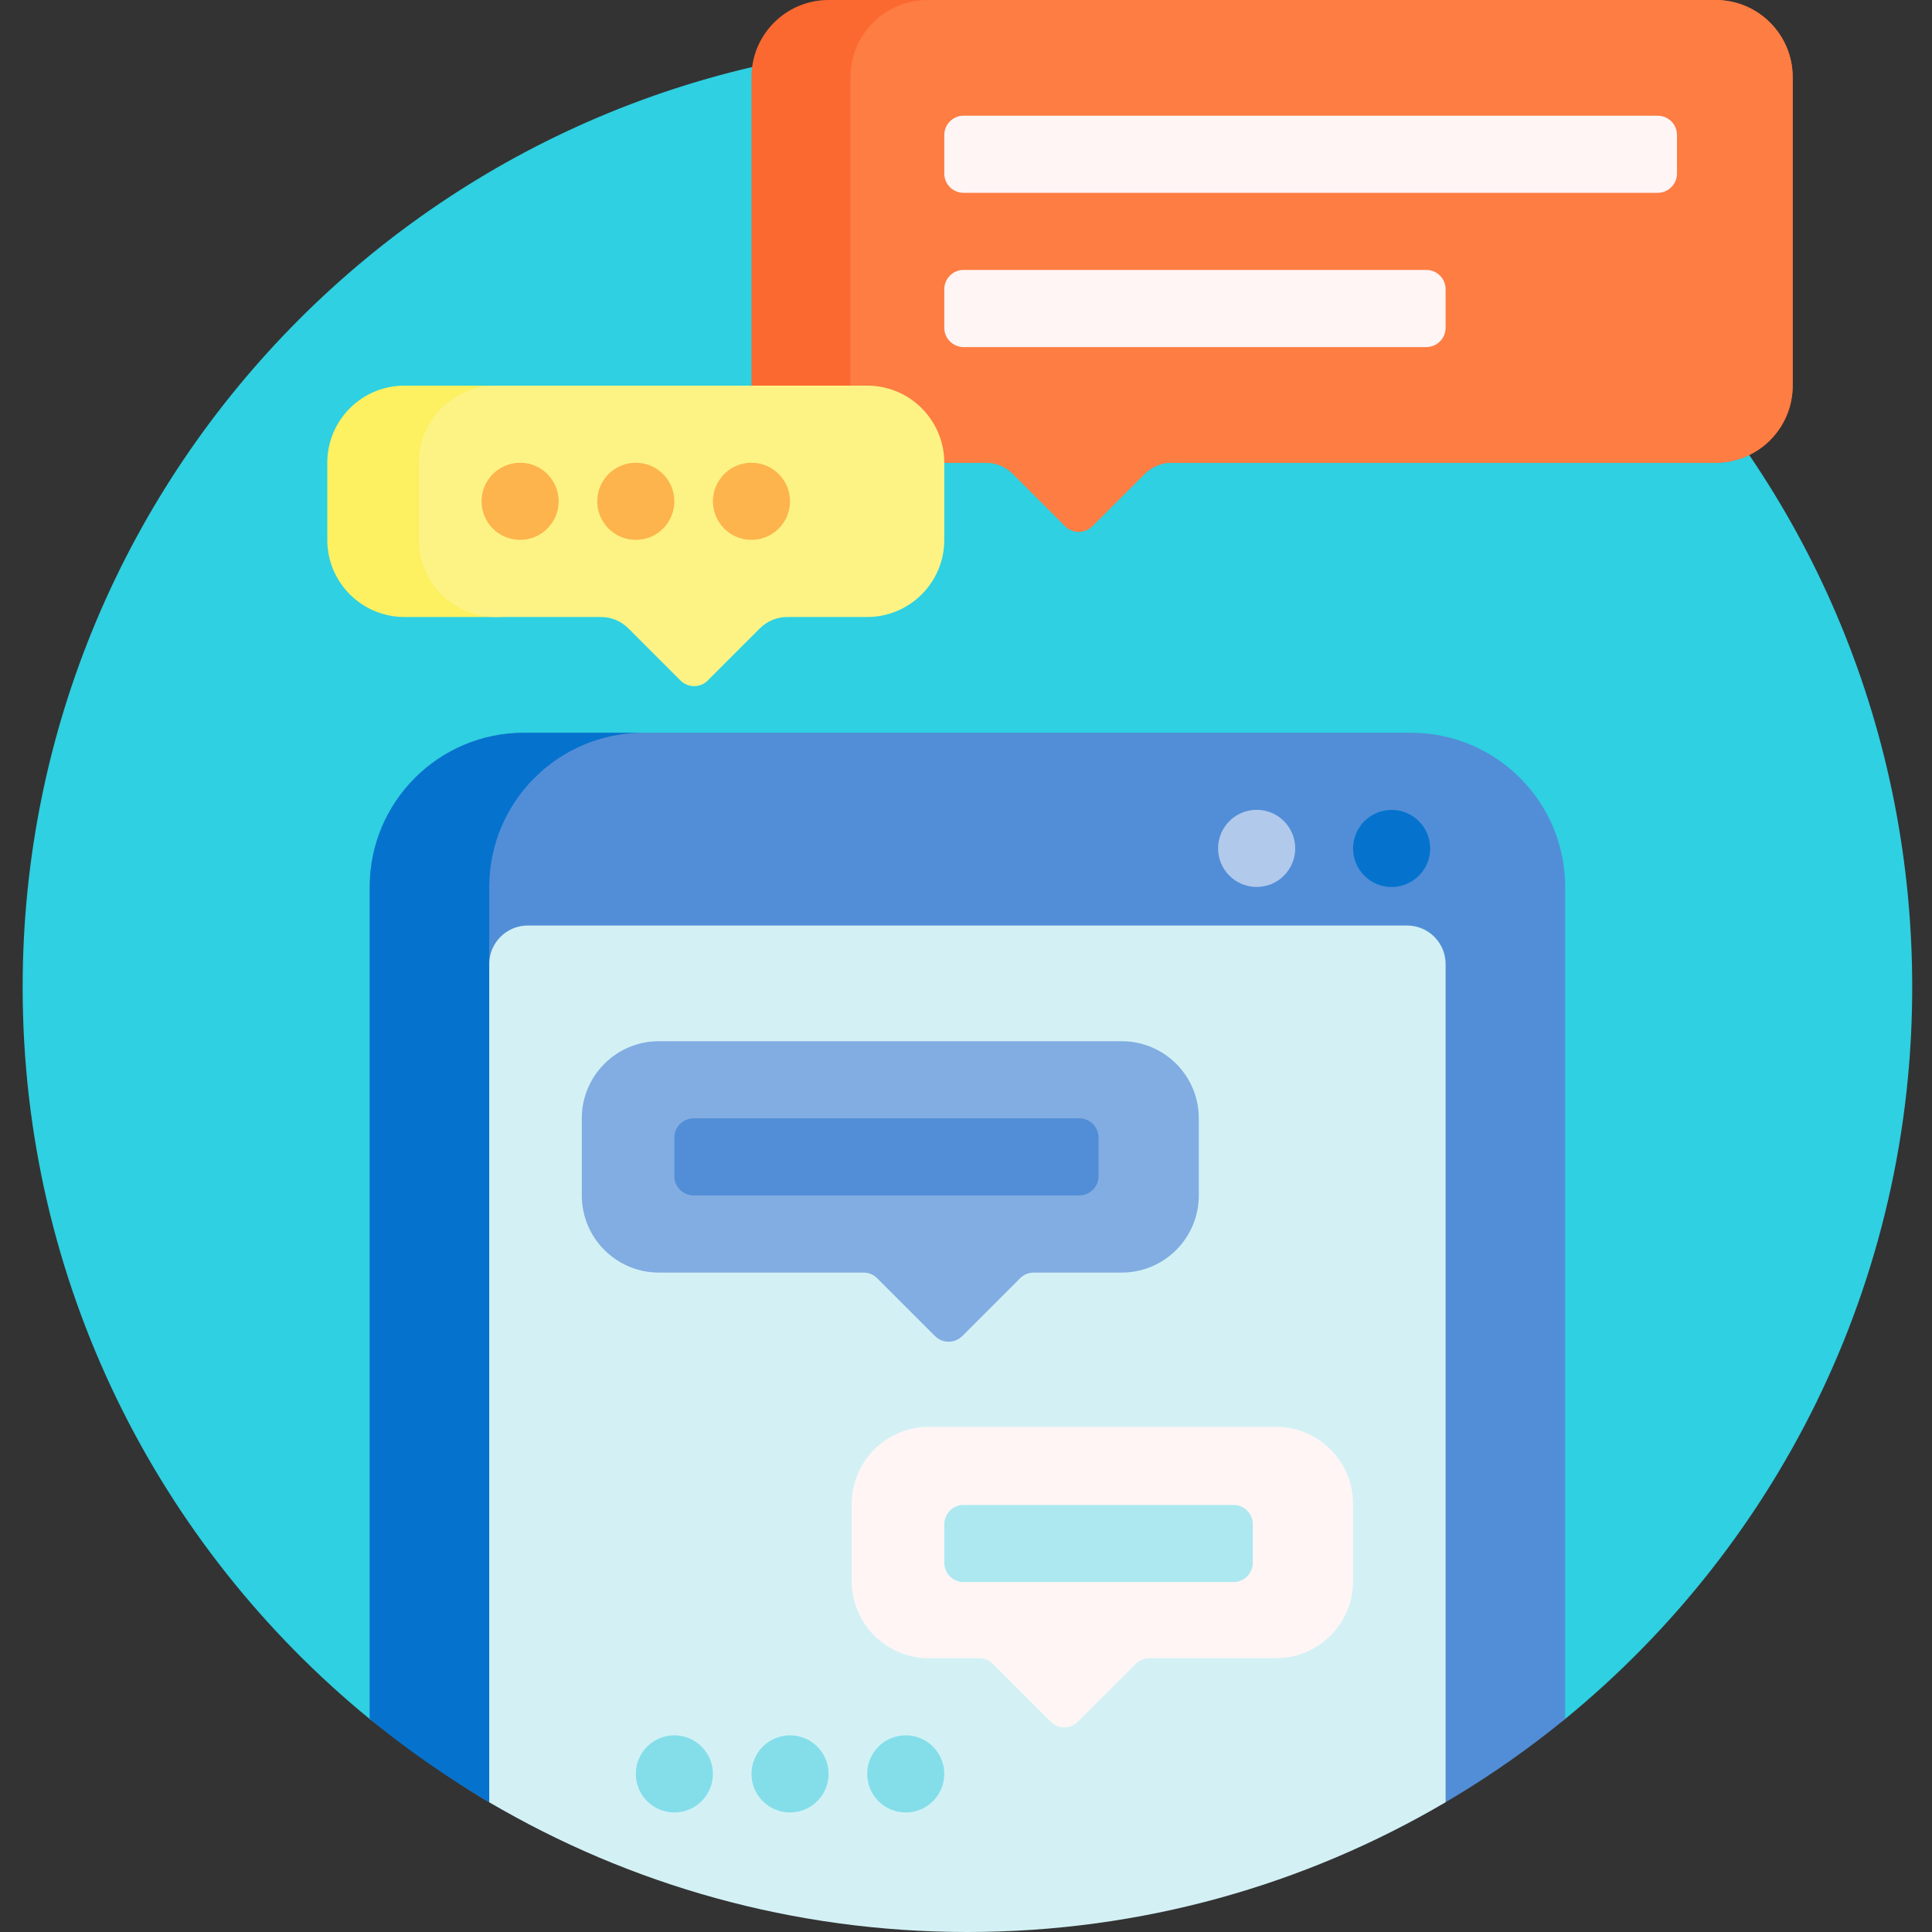 <?xml version="1.0"?>
<svg xmlns="http://www.w3.org/2000/svg" height="100" viewBox="-6 0 512 512" width="100"><rect x="-6" y="0" width="512" height="512" fill="#333333" stroke="none"/><path d="m0 261.621c0-138.098 111.805-250.086 249.836-250.379 136.828-.289 247.98 108.168 250.867 244.969 1.695 80.355-34.496 152.363-91.918 199.332-3.559 2.914-8.621 2.934-12.355.25-41.109-29.578-91.539-47.012-146.051-47.012-54.605 0-105.117 17.492-146.266 47.164-3.621 2.609-8.547 2.543-12.004-.281-56.227-45.914-92.109-115.793-92.109-194.043zm0 0" fill="#2ed0e1"/><path d="m408.785 235.062v220.48c-9.469 7.746-19.516 14.797-30.062 21.105-39.406 23.574-178.164 45.059-255.066.961-9.633-5.523-21.43-14.195-31.676-22.055v-220.492c0-22.578 18.301-40.879 40.875-40.879h235.051c22.578 0 40.879 18.301 40.879 40.879zm0 0" fill="#528ed7"/><path d="m373.016 224.852c0 5.645-4.578 10.219-10.223 10.219s-10.219-4.574-10.219-10.219c0-5.645 4.574-10.219 10.219-10.219s10.223 4.574 10.223 10.219zm-240.16-30.66c-22.578 0-40.879 18.305-40.879 40.879v220.484c9.949 8.137 20.539 15.504 31.68 22.055v-242.539c0-22.574 18.301-40.879 40.879-40.879zm0 0" fill="#0573cd"/><path d="m337.246 224.832c0 5.641-4.574 10.219-10.219 10.219-5.645 0-10.223-4.578-10.223-10.219 0-5.645 4.578-10.223 10.223-10.223 5.645 0 10.219 4.578 10.219 10.223zm0 0" fill="#b1c9eb"/><path d="m377.102 255.488v222.121c-37.172 21.859-80.48 34.391-126.723 34.391-46.242 0-89.547-12.531-126.723-34.391v-222.121c0-5.645 4.574-10.219 10.219-10.219h233.008c5.645 0 10.219 4.574 10.219 10.219zm0 0" fill="#d3f1f5"/><path d="m182.93 470.102c0 5.641-4.574 10.219-10.219 10.219-5.645 0-10.219-4.578-10.219-10.219 0-5.645 4.574-10.223 10.219-10.223 5.645 0 10.219 4.578 10.219 10.223zm20.441-10.223c-5.645 0-10.223 4.578-10.223 10.223 0 5.641 4.578 10.219 10.223 10.219 5.641 0 10.219-4.578 10.219-10.219 0-5.645-4.578-10.223-10.219-10.223zm30.656 0c-5.645 0-10.219 4.578-10.219 10.223 0 5.641 4.574 10.219 10.219 10.219 5.645 0 10.219-4.578 10.219-10.219 0-5.645-4.574-10.223-10.219-10.223zm0 0" fill="#84deea"/><path d="m448.641 122.633h-235.051c-11.289 0-20.441-9.148-20.441-20.438v-81.758c0-11.285 9.152-20.438 20.441-20.438h235.051c11.285 0 20.438 9.152 20.438 20.438v81.758c0 11.289-9.152 20.438-20.438 20.438zm0 0" fill="#fc6930"/><path d="m469.078 20.438v81.758c0 11.289-9.152 20.438-20.438 20.438h-144.082c-2.711 0-5.309 1.078-7.227 2.996l-13.832 13.832c-1.996 1.996-5.23 1.996-7.227 0l-13.832-13.832c-1.914-1.918-4.516-2.996-7.227-2.996h-15.395c-11.289 0-20.441-9.148-20.441-20.438v-81.758c0-11.285 9.152-20.438 20.441-20.438h208.82c11.285 0 20.438 9.152 20.438 20.438zm0 0" fill="#fd7d43"/><path d="m438.418 35.77v10.219c0 2.82-2.285 5.109-5.109 5.109h-183.953c-2.82 0-5.109-2.289-5.109-5.109v-10.219c0-2.824 2.289-5.109 5.109-5.109h183.953c2.824 0 5.109 2.285 5.109 5.109zm-66.426 35.766h-122.637c-2.82 0-5.109 2.289-5.109 5.113v10.219c0 2.82 2.289 5.109 5.109 5.109h122.637c2.82 0 5.109-2.289 5.109-5.109v-10.219c0-2.824-2.285-5.113-5.109-5.113zm0 0" fill="#fff5f5"/><path d="m125.359 163.512h-24.188c-11.285 0-20.438-9.148-20.438-20.438v-20.441c0-11.285 9.152-20.438 20.438-20.438h24.188c11.289 0 20.441 9.152 20.441 20.438v20.441c0 11.289-9.152 20.438-20.441 20.438zm0 0" fill="#fdf061"/><path d="m244.246 122.633v20.441c0 11.289-9.148 20.438-20.438 20.438h-21.188c-2.711 0-5.309 1.078-7.227 2.996l-13.832 13.832c-1.996 1.996-5.23 1.996-7.227 0l-13.832-13.832c-1.918-1.918-4.516-2.992-7.227-2.992h-27.832c-11.289 0-20.438-9.152-20.438-20.441v-20.438c0-11.289 9.148-20.441 20.438-20.441h98.363c11.289 0 20.438 9.152 20.438 20.438zm0 0" fill="#fdf385"/><path d="m142.051 132.855c0 5.645-4.574 10.219-10.219 10.219s-10.219-4.574-10.219-10.219 4.574-10.223 10.219-10.223 10.219 4.578 10.219 10.223zm20.441-10.223c-5.645 0-10.223 4.578-10.223 10.223s4.578 10.219 10.223 10.219c5.645 0 10.219-4.574 10.219-10.219s-4.574-10.223-10.219-10.223zm30.656 0c-5.645 0-10.219 4.578-10.219 10.223s4.574 10.219 10.219 10.219c5.645 0 10.223-4.574 10.223-10.219s-4.578-10.223-10.223-10.223zm0 0" fill="#fdb44c"/><path d="m311.695 296.367v20.438c0 11.289-9.148 20.441-20.438 20.441h-23.305c-1.355 0-2.656.539-3.613 1.496l-15.328 15.328c-1.996 1.996-5.23 1.996-7.227 0l-15.328-15.328c-.961-.961-2.258-1.496-3.617-1.496h-54.219c-11.285 0-20.438-9.152-20.438-20.441v-20.438c0-11.289 9.152-20.438 20.438-20.438h122.637c11.289 0 20.438 9.148 20.438 20.438zm0 0" fill="#81ade2"/><path d="m285.125 301.477v10.219c0 2.824-2.289 5.109-5.109 5.109h-102.195c-2.82 0-5.109-2.285-5.109-5.109v-10.219c0-2.82 2.289-5.109 5.109-5.109h102.195c2.824 0 5.109 2.289 5.109 5.109zm0 0" fill="#528ed7"/><path d="m352.574 398.562v20.441c0 11.285-9.148 20.438-20.438 20.438h-33.523c-1.355 0-2.656.539-3.613 1.496l-15.332 15.328c-1.996 1.996-5.23 1.996-7.227 0l-15.328-15.328c-.957-.957-2.258-1.496-3.613-1.496h-13.34c-11.289 0-20.441-9.152-20.441-20.438v-20.441c0-11.289 9.152-20.438 20.441-20.438h91.977c11.289 0 20.438 9.148 20.438 20.438zm0 0" fill="#fff5f5"/><path d="m326.004 403.93v10.219c0 2.82-2.289 5.109-5.109 5.109h-71.539c-2.82 0-5.109-2.289-5.109-5.109v-10.219c0-2.82 2.289-5.109 5.109-5.109h71.539c2.824 0 5.109 2.289 5.109 5.109zm0 0" fill="#ade8f0"/></svg>
